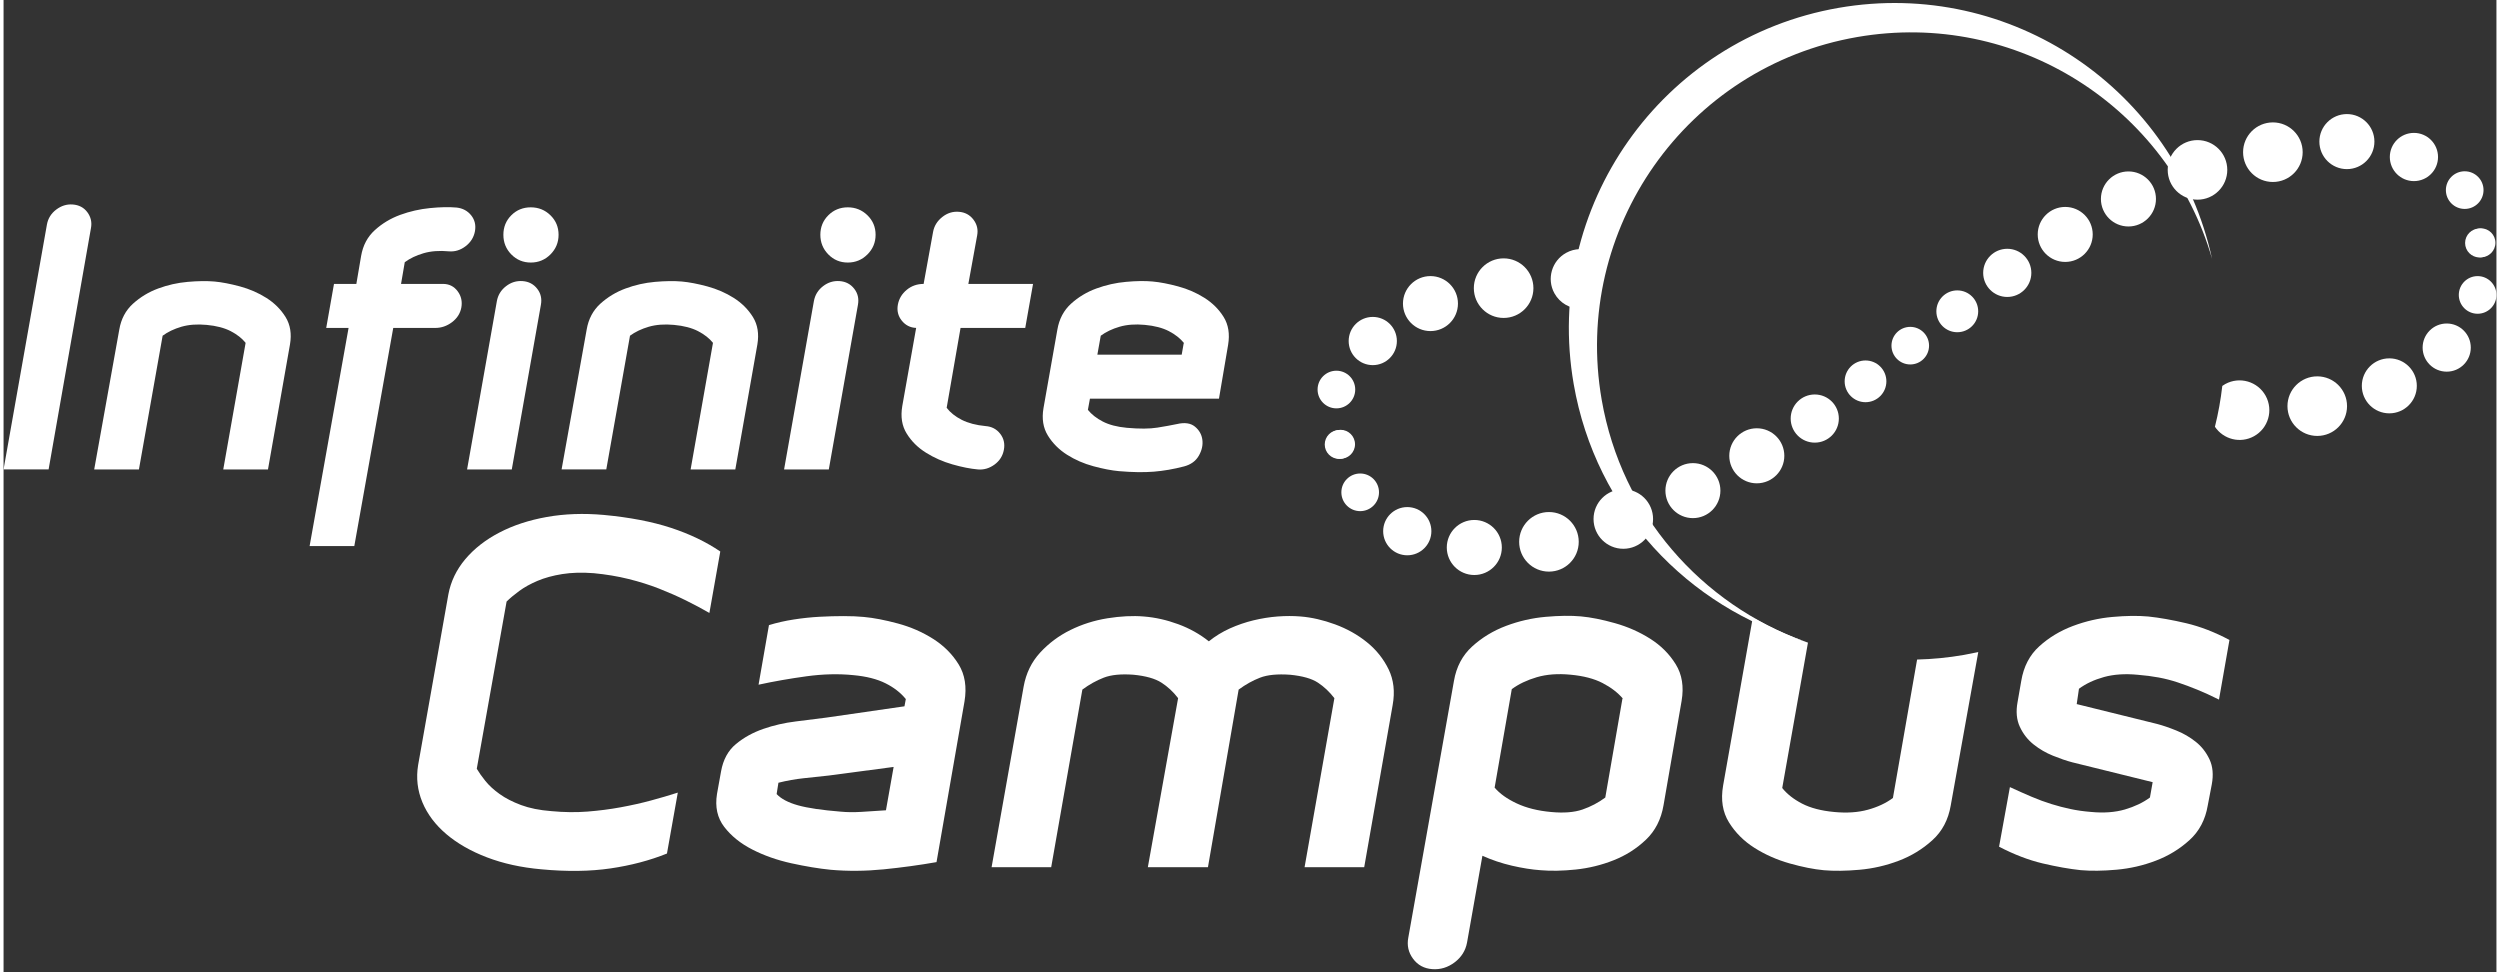 <?xml version="1.0" encoding="utf-8"?>
<!-- Generator: Adobe Illustrator 17.0.0, SVG Export Plug-In . SVG Version: 6.00 Build 0)  -->
<!DOCTYPE svg PUBLIC "-//W3C//DTD SVG 1.1//EN" "http://www.w3.org/Graphics/SVG/1.1/DTD/svg11.dtd">
<svg version="1.1" id="Layer_1" xmlns="http://www.w3.org/2000/svg" xmlns:xlink="http://www.w3.org/1999/xlink" x="0px" y="0px"
	 width="90px" height="35px" viewBox="0 0 100 39" enable-background="new 0 0 100 39" xml:space="preserve">
<rect x="0" y="0" width="100" height="39" fill="#333333" stroke="none"/>
<g>
	<path fill="#FFFFFF" d="M28.314,24.588c-0.289-0.167-0.604-0.334-0.942-0.502c-0.338-0.167-0.698-0.325-1.078-0.475
		c-0.381-0.149-0.788-0.277-1.223-0.385c-0.435-0.108-0.899-0.185-1.395-0.233c-0.471-0.036-0.893-0.024-1.268,0.036
		c-0.375,0.06-0.703,0.151-0.988,0.271c-0.284,0.121-0.529,0.256-0.734,0.407c-0.205,0.151-0.374,0.292-0.507,0.424l-1.196,6.707
		c0.085,0.145,0.199,0.308,0.344,0.488c0.145,0.181,0.335,0.356,0.571,0.525c0.235,0.169,0.522,0.316,0.861,0.443
		c0.338,0.126,0.743,0.208,1.214,0.244c0.508,0.048,0.991,0.054,1.45,0.018c0.459-0.036,0.903-0.093,1.332-0.172
		c0.429-0.079,0.833-0.169,1.214-0.272c0.38-0.103,0.74-0.208,1.078-0.317l-0.435,2.444c-0.688,0.277-1.443,0.477-2.265,0.597
		c-0.821,0.12-1.745,0.132-2.772,0.036c-0.81-0.072-1.537-0.232-2.184-0.48c-0.646-0.247-1.19-0.558-1.63-0.932
		c-0.441-0.375-0.761-0.8-0.96-1.277c-0.198-0.477-0.256-0.975-0.171-1.494l1.213-6.845c0.097-0.519,0.323-0.99,0.679-1.413
		c0.357-0.423,0.812-0.779,1.368-1.068c0.556-0.29,1.19-0.498,1.903-0.625c0.713-0.127,1.474-0.154,2.283-0.082
		c1.038,0.097,1.935,0.269,2.691,0.516c0.755,0.248,1.416,0.565,1.984,0.951L28.314,24.588z"/>
	<path fill="#FFFFFF" d="M37.425,34.583c-0.688,0.121-1.395,0.217-2.12,0.29c-0.725,0.072-1.432,0.078-2.12,0.018
		c-0.483-0.048-1.011-0.136-1.586-0.262c-0.573-0.127-1.096-0.311-1.567-0.553c-0.471-0.241-0.845-0.544-1.123-0.906
		c-0.278-0.362-0.374-0.803-0.29-1.322l0.163-0.906c0.084-0.471,0.284-0.836,0.598-1.096c0.314-0.26,0.679-0.462,1.097-0.607
		c0.416-0.145,0.851-0.244,1.304-0.299c0.453-0.054,0.861-0.106,1.223-0.154l3.135-0.453l0.054-0.29
		c-0.205-0.254-0.477-0.465-0.815-0.634c-0.338-0.169-0.767-0.278-1.286-0.326c-0.592-0.06-1.221-0.045-1.885,0.046
		c-0.664,0.091-1.305,0.203-1.921,0.337l0.417-2.39c0.314-0.096,0.646-0.172,0.996-0.226c0.35-0.054,0.695-0.091,1.033-0.109
		c0.338-0.018,0.658-0.027,0.96-0.027c0.314,0,0.586,0.011,0.815,0.034c0.398,0.036,0.854,0.124,1.368,0.263
		c0.514,0.139,0.985,0.344,1.413,0.616c0.429,0.272,0.77,0.612,1.024,1.023c0.253,0.411,0.332,0.906,0.236,1.485L37.425,34.583z
		 M33.112,31.109c-0.338,0.037-0.676,0.073-1.015,0.109c-0.338,0.036-0.676,0.096-1.014,0.181l-0.072,0.454
		c0.181,0.193,0.468,0.344,0.861,0.453c0.392,0.109,0.963,0.193,1.712,0.253c0.242,0.024,0.517,0.027,0.825,0.009
		c0.307-0.018,0.637-0.039,0.987-0.064l0.308-1.739L33.112,31.109z"/>
	<path fill="#FFFFFF" d="M54.581,34.788h-2.392l1.196-6.781c-0.194-0.253-0.414-0.461-0.662-0.624
		c-0.247-0.162-0.619-0.268-1.114-0.316c-0.508-0.036-0.909,0.003-1.205,0.117c-0.296,0.114-0.583,0.274-0.86,0.479l-1.231,7.124
		h-2.411l1.214-6.781c-0.193-0.253-0.417-0.461-0.671-0.624c-0.253-0.162-0.628-0.268-1.123-0.316
		c-0.495-0.036-0.891,0.003-1.187,0.117c-0.295,0.114-0.583,0.274-0.86,0.479l-1.25,7.124h-2.391l1.286-7.248
		c0.096-0.532,0.317-0.985,0.661-1.359c0.344-0.374,0.749-0.677,1.214-0.906c0.465-0.23,0.96-0.386,1.486-0.471
		c0.525-0.084,1.012-0.109,1.459-0.072c0.459,0.036,0.918,0.139,1.377,0.308c0.459,0.169,0.87,0.398,1.232,0.688
		c0.253-0.205,0.535-0.377,0.842-0.517c0.308-0.138,0.625-0.247,0.951-0.326c0.326-0.078,0.65-0.13,0.97-0.154
		c0.32-0.024,0.625-0.024,0.915,0c0.447,0.036,0.909,0.142,1.386,0.317c0.477,0.176,0.903,0.413,1.277,0.716
		c0.375,0.302,0.664,0.665,0.87,1.087c0.205,0.423,0.259,0.9,0.163,1.432L54.581,34.788z"/>
	<path fill="#FFFFFF" d="M66.589,32.299c-0.097,0.568-0.332,1.03-0.707,1.386c-0.374,0.356-0.807,0.631-1.296,0.824
		c-0.489,0.194-0.997,0.317-1.522,0.372c-0.525,0.054-0.993,0.063-1.404,0.027c-0.351-0.024-0.734-0.085-1.151-0.181
		c-0.417-0.097-0.812-0.23-1.186-0.399l-0.616,3.479c-0.06,0.326-0.227,0.592-0.499,0.797c-0.271,0.205-0.571,0.296-0.897,0.272
		c-0.327-0.024-0.583-0.163-0.77-0.416c-0.188-0.254-0.251-0.538-0.19-0.852l1.83-10.292c0.097-0.568,0.342-1.03,0.734-1.386
		c0.393-0.357,0.846-0.631,1.359-0.824c0.513-0.193,1.042-0.314,1.586-0.362c0.543-0.048,1.015-0.054,1.413-0.018
		c0.399,0.036,0.854,0.127,1.368,0.272c0.514,0.145,0.985,0.353,1.414,0.625c0.429,0.272,0.77,0.613,1.023,1.024
		c0.254,0.41,0.332,0.9,0.236,1.467L66.589,32.299z M64.959,28.025c-0.206-0.241-0.477-0.45-0.816-0.625
		c-0.338-0.176-0.767-0.287-1.286-0.335c-0.507-0.049-0.957-0.015-1.35,0.1c-0.392,0.115-0.728,0.275-1.006,0.48l-0.688,3.95
		c0.205,0.242,0.501,0.453,0.888,0.634c0.386,0.181,0.846,0.296,1.377,0.344c0.507,0.048,0.927,0.015,1.259-0.099
		c0.333-0.115,0.637-0.275,0.915-0.481l0.688-3.968H64.959z"/>
	<path fill="#FFFFFF" d="M88.87,28.064c-0.314-0.157-0.604-0.29-0.87-0.398c-0.266-0.109-0.526-0.206-0.779-0.29
		c-0.253-0.084-0.51-0.151-0.77-0.199c-0.26-0.048-0.541-0.085-0.843-0.109c-0.506-0.048-0.957-0.018-1.349,0.09
		c-0.393,0.109-0.728,0.266-1.006,0.471l-0.09,0.615l3.225,0.797c0.229,0.06,0.486,0.148,0.77,0.263
		c0.284,0.114,0.544,0.265,0.779,0.452c0.236,0.187,0.42,0.422,0.553,0.706c0.133,0.284,0.163,0.619,0.091,1.005l-0.163,0.851
		c-0.096,0.567-0.341,1.029-0.734,1.385c-0.393,0.356-0.843,0.631-1.35,0.823c-0.507,0.194-1.033,0.314-1.576,0.362
		c-0.543,0.048-1.02,0.054-1.431,0.018c-0.459-0.048-0.969-0.139-1.531-0.271c-0.562-0.133-1.144-0.356-1.748-0.67l0.435-2.391
		c0.314,0.145,0.607,0.275,0.878,0.39c0.271,0.115,0.534,0.212,0.788,0.29c0.253,0.079,0.507,0.145,0.761,0.199
		c0.253,0.054,0.532,0.094,0.834,0.118c0.507,0.048,0.957,0.015,1.35-0.099c0.392-0.115,0.728-0.275,1.006-0.48l0.109-0.616
		l-3.225-0.797c-0.23-0.06-0.486-0.148-0.77-0.263c-0.284-0.114-0.544-0.265-0.779-0.452c-0.236-0.187-0.42-0.422-0.553-0.707
		c-0.133-0.284-0.163-0.618-0.09-1.005l0.145-0.833c0.096-0.58,0.338-1.045,0.725-1.394c0.386-0.35,0.836-0.622,1.35-0.815
		c0.514-0.193,1.043-0.314,1.585-0.362c0.543-0.049,1.021-0.055,1.432-0.018c0.459,0.048,0.969,0.139,1.531,0.271
		c0.561,0.133,1.139,0.356,1.73,0.67L88.87,28.064z"/>
	<path fill="#FFFFFF" d="M1.74,9.005c0.045-0.245,0.17-0.444,0.373-0.598c0.204-0.154,0.424-0.222,0.659-0.204
		c0.253,0.018,0.451,0.122,0.591,0.313c0.14,0.19,0.188,0.403,0.142,0.639l-1.698,9.674H0L1.74,9.005z"/>
	<path fill="#FFFFFF" d="M10.607,18.831H8.813l0.897-5.078c-0.145-0.181-0.344-0.337-0.598-0.469
		c-0.254-0.131-0.575-0.215-0.965-0.251c-0.381-0.036-0.718-0.011-1.012,0.074c-0.295,0.087-0.546,0.206-0.754,0.36L5.43,18.831
		H3.636l1.006-5.609c0.072-0.426,0.256-0.772,0.55-1.039c0.295-0.267,0.632-0.471,1.013-0.611c0.38-0.141,0.774-0.229,1.183-0.265
		c0.407-0.036,0.765-0.04,1.073-0.014C8.758,11.32,9.1,11.387,9.485,11.49c0.385,0.105,0.738,0.258,1.06,0.462
		c0.322,0.204,0.578,0.46,0.768,0.767c0.19,0.308,0.249,0.675,0.176,1.101L10.607,18.831z"/>
	<path fill="#FFFFFF" d="M18.533,9.878c-0.204,0.155-0.423,0.223-0.659,0.205c-0.39-0.037-0.731-0.011-1.026,0.075
		c-0.294,0.086-0.546,0.206-0.754,0.36l-0.149,0.871h1.684c0.244,0,0.44,0.098,0.585,0.292c0.145,0.194,0.194,0.414,0.149,0.659
		c-0.045,0.235-0.17,0.43-0.373,0.584c-0.204,0.154-0.428,0.231-0.673,0.231h-1.685l-1.562,8.75h-1.793l1.563-8.75h-0.897
		l0.312-1.766h0.897l0.19-1.116c0.073-0.427,0.256-0.774,0.551-1.041c0.294-0.268,0.634-0.472,1.019-0.613
		c0.385-0.141,0.784-0.231,1.196-0.272c0.412-0.041,0.768-0.048,1.067-0.021c0.244,0.027,0.439,0.132,0.584,0.313
		c0.145,0.182,0.194,0.396,0.15,0.64C18.862,9.524,18.737,9.723,18.533,9.878z"/>
	<path fill="#FFFFFF" d="M20.387,18.831h-1.793l1.195-6.753c0.045-0.245,0.168-0.444,0.368-0.598
		c0.198-0.154,0.42-0.222,0.665-0.204c0.244,0.018,0.439,0.12,0.584,0.306c0.145,0.185,0.194,0.4,0.149,0.645L20.387,18.831z
		 M21.938,10.206c-0.217,0.217-0.48,0.326-0.788,0.326c-0.308,0-0.569-0.109-0.782-0.326c-0.213-0.217-0.318-0.48-0.318-0.788
		c0-0.308,0.105-0.569,0.318-0.782c0.213-0.213,0.474-0.319,0.782-0.319c0.308,0,0.571,0.107,0.788,0.319
		c0.218,0.213,0.326,0.474,0.326,0.782C22.264,9.725,22.155,9.988,21.938,10.206z"/>
	<path fill="#FFFFFF" d="M29.354,18.831h-1.793l0.897-5.078c-0.145-0.181-0.344-0.337-0.598-0.469
		c-0.253-0.131-0.575-0.215-0.965-0.251c-0.379-0.036-0.718-0.011-1.012,0.074c-0.294,0.087-0.546,0.206-0.754,0.36l-0.951,5.364
		h-1.793l1.006-5.609c0.072-0.426,0.256-0.772,0.549-1.039c0.295-0.267,0.632-0.471,1.013-0.611c0.38-0.141,0.774-0.229,1.181-0.265
		c0.408-0.036,0.765-0.04,1.073-0.014c0.299,0.027,0.642,0.093,1.026,0.197c0.385,0.105,0.738,0.258,1.06,0.462
		c0.321,0.204,0.577,0.46,0.768,0.767c0.19,0.308,0.249,0.675,0.177,1.101L29.354,18.831z"/>
	<path fill="#FFFFFF" d="M33.104,18.831H31.31l1.196-6.753c0.045-0.245,0.167-0.444,0.367-0.598
		c0.199-0.154,0.422-0.222,0.666-0.204c0.244,0.018,0.439,0.12,0.584,0.306c0.145,0.185,0.194,0.4,0.15,0.645L33.104,18.831z
		 M34.654,10.206c-0.217,0.217-0.48,0.326-0.788,0.326c-0.308,0-0.569-0.109-0.781-0.326c-0.213-0.217-0.32-0.48-0.32-0.788
		c0-0.308,0.106-0.569,0.32-0.782c0.213-0.213,0.473-0.319,0.781-0.319c0.308,0,0.571,0.107,0.788,0.319
		c0.218,0.213,0.327,0.474,0.327,0.782C34.981,9.725,34.872,9.988,34.654,10.206z"/>
	<path fill="#FFFFFF" d="M40.984,13.154h-2.595l-0.557,3.205c0.145,0.19,0.346,0.35,0.604,0.482
		c0.258,0.131,0.577,0.215,0.958,0.251c0.244,0.018,0.439,0.12,0.584,0.306c0.145,0.186,0.195,0.401,0.149,0.645
		c-0.045,0.244-0.17,0.442-0.374,0.592c-0.204,0.149-0.423,0.215-0.659,0.197c-0.308-0.027-0.652-0.095-1.032-0.204
		c-0.381-0.109-0.734-0.265-1.06-0.469c-0.326-0.203-0.584-0.459-0.774-0.768c-0.191-0.307-0.249-0.674-0.177-1.099l0.557-3.138
		c-0.235-0.009-0.428-0.106-0.577-0.292c-0.149-0.186-0.201-0.4-0.156-0.645c0.045-0.235,0.163-0.432,0.354-0.59
		c0.19-0.158,0.417-0.238,0.679-0.238l0.38-2.092c0.045-0.236,0.167-0.433,0.367-0.591c0.2-0.159,0.421-0.229,0.666-0.21
		c0.244,0.018,0.44,0.122,0.584,0.312c0.145,0.191,0.195,0.403,0.15,0.639l-0.353,1.943h2.595L40.984,13.154z"/>
	<path fill="#FFFFFF" d="M48.755,15.993h-5.176l-0.082,0.448c0.145,0.181,0.344,0.338,0.598,0.469
		c0.253,0.131,0.575,0.215,0.964,0.251c0.507,0.045,0.915,0.043,1.223-0.007c0.308-0.05,0.571-0.097,0.788-0.143
		c0.308-0.073,0.548-0.038,0.72,0.102c0.172,0.141,0.272,0.318,0.299,0.53c0.027,0.213-0.02,0.426-0.143,0.639
		c-0.122,0.213-0.319,0.356-0.591,0.428c-0.417,0.109-0.822,0.179-1.216,0.211c-0.394,0.031-0.858,0.025-1.393-0.021
		c-0.299-0.027-0.641-0.093-1.026-0.197c-0.385-0.104-0.739-0.258-1.06-0.462c-0.321-0.204-0.577-0.46-0.767-0.768
		c-0.191-0.308-0.249-0.675-0.177-1.1l0.557-3.152c0.073-0.425,0.256-0.772,0.55-1.039c0.294-0.267,0.634-0.471,1.019-0.611
		c0.385-0.141,0.781-0.229,1.189-0.265c0.408-0.037,0.761-0.042,1.06-0.014c0.299,0.027,0.641,0.093,1.026,0.197
		c0.386,0.104,0.739,0.258,1.06,0.462c0.321,0.204,0.577,0.46,0.768,0.768c0.19,0.308,0.249,0.679,0.177,1.114L48.755,15.993z
		 M47.356,13.765c-0.154-0.19-0.357-0.351-0.611-0.482c-0.254-0.131-0.575-0.215-0.965-0.251c-0.38-0.036-0.718-0.011-1.013,0.075
		c-0.294,0.086-0.545,0.206-0.754,0.36l-0.136,0.761h3.383l0.081-0.462H47.356z"/>
	<circle fill-rule="evenodd" clip-rule="evenodd" fill="#FFFFFF" cx="76.486" cy="13.866" r="0.754"/>
	<circle fill-rule="evenodd" clip-rule="evenodd" fill="#FFFFFF" cx="53.466" cy="15.626" r="0.755"/>
	<circle fill-rule="evenodd" clip-rule="evenodd" fill="#FFFFFF" cx="53.633" cy="17.822" r="0.58"/>
	<circle fill-rule="evenodd" clip-rule="evenodd" fill="#FFFFFF" cx="99.379" cy="9.74" r="0.58"/>
	<circle fill-rule="evenodd" clip-rule="evenodd" fill="#FFFFFF" cx="99.245" cy="11.831" r="0.755"/>
	<circle fill-rule="evenodd" clip-rule="evenodd" fill="#FFFFFF" cx="54.925" cy="13.68" r="0.967"/>
	<circle fill-rule="evenodd" clip-rule="evenodd" fill="#FFFFFF" cx="98.005" cy="13.943" r="0.966"/>
	<circle fill-rule="evenodd" clip-rule="evenodd" fill="#FFFFFF" cx="92.812" cy="16.292" r="1.195"/>
	<circle fill-rule="evenodd" clip-rule="evenodd" fill="#FFFFFF" cx="60.174" cy="11.559" r="1.195"/>
	<circle fill-rule="evenodd" clip-rule="evenodd" fill="#FFFFFF" cx="57.239" cy="12.178" r="1.103"/>
	<circle fill-rule="evenodd" clip-rule="evenodd" fill="#FFFFFF" cx="95.703" cy="15.478" r="1.103"/>
	<circle fill-rule="evenodd" clip-rule="evenodd" fill="#FFFFFF" cx="98.727" cy="7.626" r="0.755"/>
	<circle fill-rule="evenodd" clip-rule="evenodd" fill="#FFFFFF" cx="99.323" cy="9.747" r="0.58"/>
	<circle fill-rule="evenodd" clip-rule="evenodd" fill="#FFFFFF" cx="53.578" cy="17.83" r="0.58"/>
	<circle fill-rule="evenodd" clip-rule="evenodd" fill="#FFFFFF" cx="54.42" cy="19.749" r="0.755"/>
	<circle fill-rule="evenodd" clip-rule="evenodd" fill="#FFFFFF" cx="78.372" cy="12.488" r="0.839"/>
	<circle fill-rule="evenodd" clip-rule="evenodd" fill="#FFFFFF" cx="74.691" cy="15.297" r="0.837"/>
	<circle fill-rule="evenodd" clip-rule="evenodd" fill="#FFFFFF" cx="72.655" cy="16.79" r="0.966"/>
	<circle fill-rule="evenodd" clip-rule="evenodd" fill="#FFFFFF" cx="80.377" cy="10.946" r="0.966"/>
	<circle fill-rule="evenodd" clip-rule="evenodd" fill="#FFFFFF" cx="96.69" cy="6.298" r="0.967"/>
	<circle fill-rule="evenodd" clip-rule="evenodd" fill="#FFFFFF" cx="56.309" cy="21.308" r="0.967"/>
	<circle fill-rule="evenodd" clip-rule="evenodd" fill="#FFFFFF" cx="82.702" cy="9.404" r="1.103"/>
	<circle fill-rule="evenodd" clip-rule="evenodd" fill="#FFFFFF" cx="85.238" cy="7.981" r="1.104"/>
	<circle fill-rule="evenodd" clip-rule="evenodd" fill="#FFFFFF" cx="61.992" cy="21.735" r="1.195"/>
	<circle fill-rule="evenodd" clip-rule="evenodd" fill="#FFFFFF" cx="91.032" cy="6.105" r="1.195"/>
	<circle fill-rule="evenodd" clip-rule="evenodd" fill="#FFFFFF" cx="94.001" cy="5.68" r="1.104"/>
	<circle fill-rule="evenodd" clip-rule="evenodd" fill="#FFFFFF" cx="70.33" cy="18.284" r="1.104"/>
	<circle fill-rule="evenodd" clip-rule="evenodd" fill="#FFFFFF" cx="67.767" cy="19.681" r="1.103"/>
	<circle fill-rule="evenodd" clip-rule="evenodd" fill="#FFFFFF" cx="58.998" cy="21.962" r="1.104"/>
	<path fill="#FFFFFF" d="M78.635,26.272c-0.629,0.11-1.255,0.17-1.875,0.185l-0.97,5.554c-0.278,0.206-0.613,0.363-1.006,0.471
		c-0.392,0.108-0.843,0.139-1.35,0.09c-0.52-0.048-0.948-0.16-1.287-0.335c-0.338-0.175-0.604-0.384-0.797-0.626l1.032-5.832
		c-0.719-0.247-1.412-0.558-2.07-0.928h-0.157l-1.178,6.668c-0.097,0.568-0.019,1.057,0.235,1.468
		c0.254,0.41,0.595,0.752,1.024,1.024c0.429,0.272,0.9,0.48,1.413,0.625c0.514,0.145,0.97,0.235,1.368,0.272
		c0.41,0.036,0.888,0.03,1.431-0.018c0.543-0.048,1.069-0.169,1.576-0.362c0.508-0.193,0.957-0.468,1.349-0.824
		c0.393-0.356,0.637-0.818,0.735-1.386l1.106-6.161C79.025,26.198,78.831,26.237,78.635,26.272z"/>
	<path fill-rule="evenodd" clip-rule="evenodd" fill="#FFFFFF" d="M62.211,11.765c0.217,0.394,0.623,0.617,1.042,0.619
		c0.196,0.001,0.421-0.01,0.579-0.148c0.336-0.293,0.154-2.025-0.068-2.129c-0.333-0.155-0.734-0.156-1.08,0.035
		C62.105,10.461,61.893,11.187,62.211,11.765z"/>
	<path fill="#FFFFFF" d="M64.108,16.039c-1.19-6.848,3.396-13.363,10.247-14.553c6.386-1.109,12.481,2.808,14.238,8.897
		C87.11,3.592,80.527-0.885,73.613,0.315C66.508,1.55,61.752,8.307,62.985,15.408c0.884,5.091,4.604,8.976,9.254,10.317
		C68.13,24.239,64.91,20.654,64.108,16.039z"/>
	<circle fill-rule="evenodd" clip-rule="evenodd" fill="#FFFFFF" cx="64.975" cy="20.82" r="1.194"/>
	<circle fill-rule="evenodd" clip-rule="evenodd" fill="#FFFFFF" cx="88.008" cy="6.815" r="1.195"/>
	<path fill-rule="evenodd" clip-rule="evenodd" fill="#FFFFFF" d="M90.743,15.879c-0.318-0.578-1.044-0.79-1.622-0.473
		c-0.042,0.023-0.081,0.048-0.118,0.075c-0.063,0.556-0.162,1.103-0.296,1.638c0.341,0.508,1.018,0.682,1.563,0.382
		C90.849,17.184,91.06,16.458,90.743,15.879z"/>
</g>
</svg>
